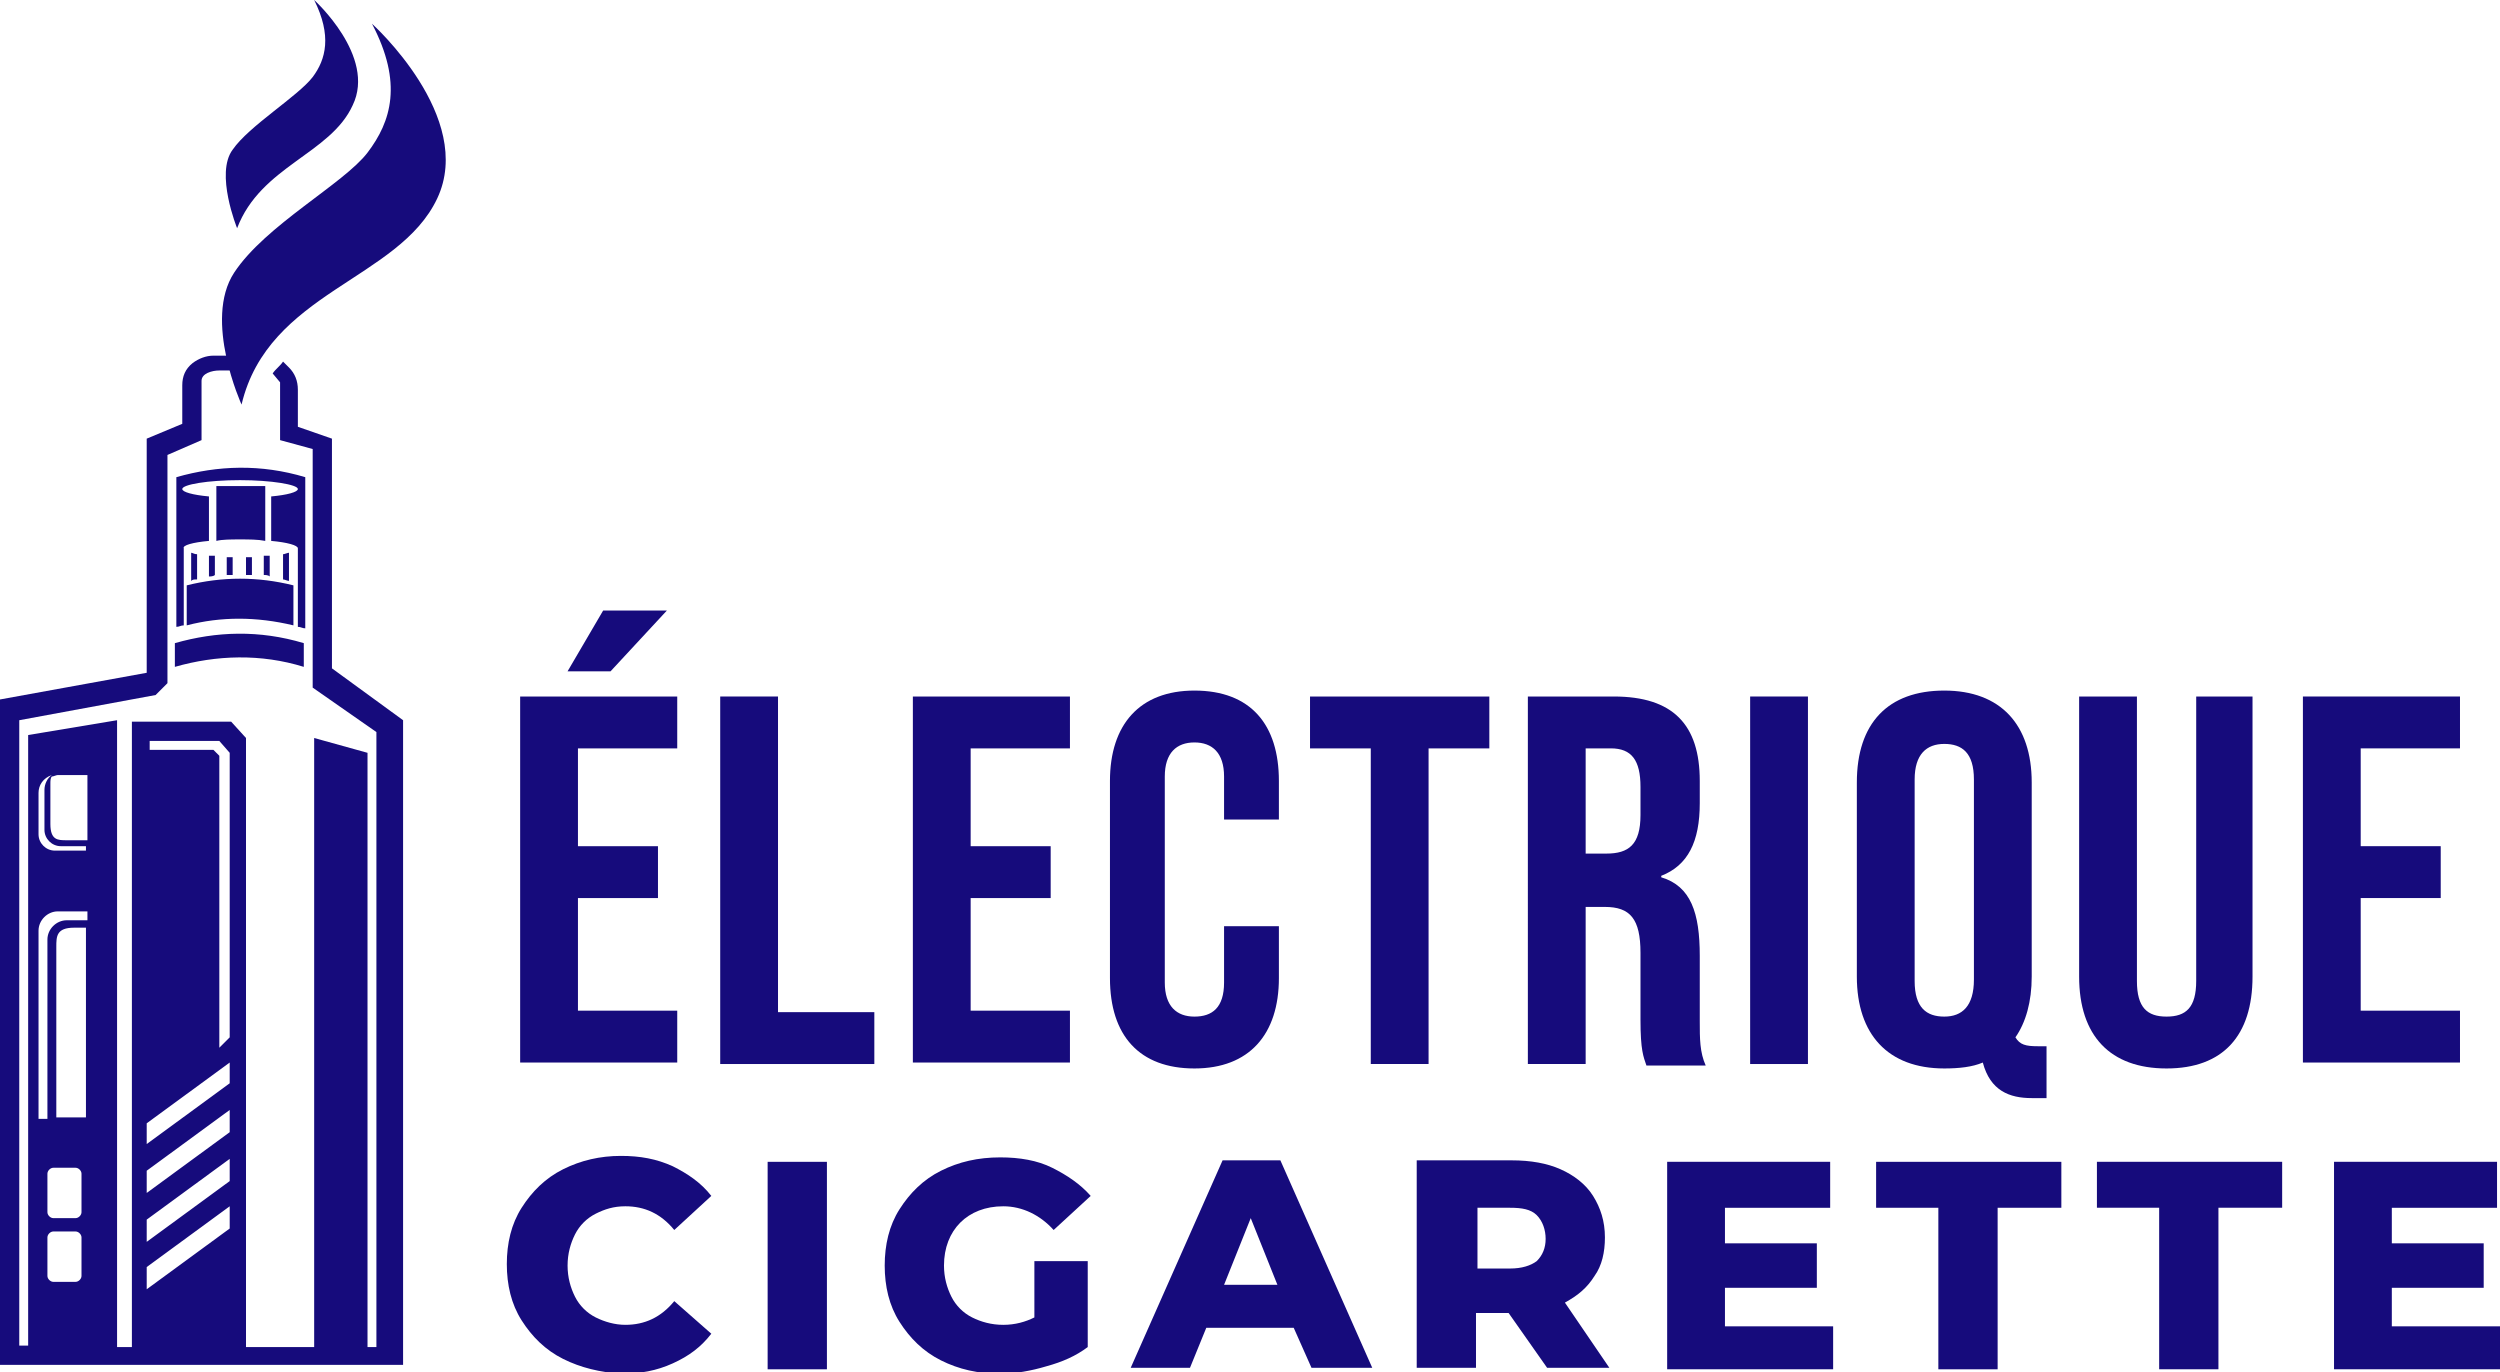 <?xml version="1.0" encoding="utf-8"?>
<!-- Generator: Adobe Illustrator 24.1.0, SVG Export Plug-In . SVG Version: 6.00 Build 0)  -->
<svg version="1.1" id="Layer_1" xmlns="http://www.w3.org/2000/svg" xmlns:xlink="http://www.w3.org/1999/xlink" x="0px" y="0px"
	 width="168.7px" height="92.6px" viewBox="0 0 168.7 92.6" style="enable-background:new 0 0 168.7 92.6;" xml:space="preserve">
<style type="text/css">
	.st0{fill:#160B7C;}
	.st1{fill-rule:evenodd;clip-rule:evenodd;fill:#160B7C;}
</style>
<g>
	<path class="st0" d="M35.1,47h10.6v3.5H39v6.6h5.4v3.5H39v7.6h6.7v3.5H35.1V47z M40.7,41.2H45l-3.8,4.1h-2.9L40.7,41.2z"/>
	<path class="st0" d="M48.6,47h3.9v21.3H59v3.5H48.6V47z"/>
	<path class="st0" d="M61.6,47h10.6v3.5h-6.7v6.6h5.4v3.5h-5.4v7.6h6.7v3.5H61.6V47z"/>
	<path class="st0" d="M74.9,66V52.7c0-3.8,2-6.1,5.7-6.1c3.8,0,5.7,2.3,5.7,6.1v2.6h-3.7v-2.9c0-1.6-0.8-2.3-2-2.3
		c-1.2,0-2,0.7-2,2.3v13.9c0,1.6,0.8,2.3,2,2.3c1.2,0,2-0.6,2-2.3v-3.8h3.7V66c0,3.8-2,6.1-5.7,6.1C76.9,72.1,74.9,69.9,74.9,66z"/>
	<path class="st0" d="M92.5,50.5h-4.1V47h12.1v3.5h-4.1v21.3h-3.9V50.5z"/>
	<path class="st0" d="M103.1,47h5.8c4,0,5.8,1.9,5.8,5.7v1.5c0,2.6-0.8,4.2-2.6,4.9v0.1c2,0.6,2.6,2.4,2.6,5.3v4.4
		c0,1.2,0,2.1,0.4,3h-4c-0.2-0.6-0.4-1-0.4-3.1v-4.5c0-2.3-0.7-3.1-2.4-3.1H107v10.6h-3.9V47z M108.4,57.6c1.5,0,2.3-0.6,2.3-2.6
		v-1.9c0-1.8-0.6-2.6-2-2.6H107v7.1H108.4z"/>
	<path class="st0" d="M118.1,47h3.9v24.8h-3.9V47z"/>
	<path class="st0" d="M133.8,71.7c-0.7,0.3-1.6,0.4-2.6,0.4c-3.8,0-5.9-2.3-5.9-6.2V52.8c0-4,2.1-6.2,5.9-6.2s5.9,2.3,5.9,6.2v13.1
		c0,1.7-0.4,3.1-1.1,4.1c0.3,0.5,0.7,0.6,1.5,0.6h0.6v3.5h-1C135.6,74.1,134.3,73.6,133.8,71.7z M133.2,66.1V52.6
		c0-1.8-0.8-2.4-2-2.4s-2,0.7-2,2.4v13.6c0,1.8,0.8,2.4,2,2.4S133.2,67.9,133.2,66.1z"/>
	<path class="st0" d="M140.3,65.9V47h3.9v19.2c0,1.8,0.7,2.4,2,2.4s2-0.6,2-2.4V47h3.8v18.9c0,4-2,6.2-5.8,6.2
		S140.3,69.9,140.3,65.9z"/>
	<path class="st0" d="M155.4,47h10.6v3.5h-6.7v6.6h5.4v3.5h-5.4v7.6h6.7v3.5h-10.6V47z"/>
	<path class="st0" d="M38,91.7c-1.2-0.6-2.1-1.5-2.8-2.6c-0.7-1.1-1-2.4-1-3.8s0.3-2.7,1-3.8c0.7-1.1,1.6-2,2.8-2.6
		c1.2-0.6,2.5-0.9,3.9-0.9c1.3,0,2.4,0.2,3.5,0.7c1,0.5,1.9,1.1,2.6,2L45.5,83c-0.9-1.1-2-1.6-3.3-1.6c-0.8,0-1.4,0.2-2,0.5
		c-0.6,0.3-1.1,0.8-1.4,1.4s-0.5,1.3-0.5,2.1c0,0.8,0.2,1.5,0.5,2.1c0.3,0.6,0.8,1.1,1.4,1.4c0.6,0.3,1.3,0.5,2,0.5
		c1.3,0,2.4-0.5,3.3-1.6L48,90c-0.7,0.9-1.5,1.5-2.6,2s-2.2,0.7-3.5,0.7C40.5,92.6,39.2,92.3,38,91.7z"/>
	<path class="st0" d="M51.8,78.4h4v14h-4V78.4z"/>
	<path class="st0" d="M69.9,85.1h3.5v5.8c-0.8,0.6-1.7,1-2.8,1.3c-1,0.3-2.1,0.5-3.1,0.5c-1.5,0-2.8-0.3-4-0.9
		c-1.2-0.6-2.1-1.5-2.8-2.6c-0.7-1.1-1-2.4-1-3.8s0.3-2.7,1-3.8c0.7-1.1,1.6-2,2.8-2.6c1.2-0.6,2.5-0.9,4-0.9c1.3,0,2.5,0.2,3.5,0.7
		s1.9,1.1,2.6,1.9l-2.5,2.3c-0.9-1-2.1-1.6-3.4-1.6c-1.2,0-2.2,0.4-2.9,1.1c-0.7,0.7-1.1,1.7-1.1,2.9c0,0.8,0.2,1.5,0.5,2.1
		c0.3,0.6,0.8,1.1,1.4,1.4c0.6,0.3,1.3,0.5,2.1,0.5c0.8,0,1.5-0.2,2.1-0.5V85.1z"/>
	<path class="st0" d="M87.3,89.6h-5.9l-1.1,2.7h-4l6.2-14h3.9l6.2,14h-4.1L87.3,89.6z M86.2,86.7l-1.8-4.5l-1.8,4.5H86.2z"/>
	<path class="st0" d="M101.8,88.6h-2.2v3.7h-4v-14h6.4c1.3,0,2.4,0.2,3.3,0.6c0.9,0.4,1.7,1,2.2,1.8c0.5,0.8,0.8,1.7,0.8,2.8
		c0,1-0.2,1.9-0.7,2.6c-0.5,0.8-1.1,1.3-2,1.8l3,4.4h-4.2L101.8,88.6z M103.7,82c-0.4-0.4-1-0.5-1.8-0.5h-2.2v4.1h2.2
		c0.8,0,1.4-0.2,1.8-0.5c0.4-0.4,0.6-0.9,0.6-1.5S104.1,82.4,103.7,82z"/>
	<path class="st0" d="M123.7,89.3v3.1h-11.2v-14h11v3.1h-7.1v2.4h6.2v3h-6.2v2.6H123.7z"/>
	<path class="st0" d="M130.9,81.5h-4.3v-3.1h12.5v3.1h-4.3v10.9h-4V81.5z"/>
	<path class="st0" d="M145.8,81.5h-4.3v-3.1H154v3.1h-4.3v10.9h-4V81.5z"/>
	<path class="st0" d="M168.7,89.3v3.1h-11.2v-14h11v3.1h-7.1v2.4h6.2v3h-6.2v2.6H168.7z"/>
</g>
<g>
	<path class="st1" d="M3.6,83.1h1.5c0.2,0,0.4,0.2,0.4,0.4v2.6c0,0.2-0.2,0.4-0.4,0.4H3.6c-0.2,0-0.4-0.2-0.4-0.4v-2.6
		C3.2,83.3,3.4,83.1,3.6,83.1 M9.9,85.5l5.6-4.1v1.5l-5.6,4.1V85.5z M9.9,82.3l5.6-4.1v1.5l-5.6,4.1V82.3z M9.9,79l5.6-4.1v1.5
		l-5.6,4.1V79z M9.9,75.8l5.6-4.1v1.4l-5.6,4.1V75.8z M10.2,50h4.6l0.7,0.8V70l-0.7,0.7V51l-0.4-0.4h-4.3V50z M3.5,52.3
		c-0.3,0.2-0.5,0.6-0.5,1V56c0,0.6,0.5,1.1,1.1,1.1h1.7v0.3H3.7c-0.6,0-1.1-0.5-1.1-1.1v-2.8C2.6,53,2.9,52.5,3.5,52.3z M4.5,56.7
		c-0.6,0-1.1,0-1.1-1.1v-2.7c0-0.2,0-0.4,0.1-0.5c0.1,0,0.3-0.1,0.4-0.1h2v4.4H4.5z M5.8,62.1H4.5c-0.7,0-1.3,0.6-1.3,1.3v12.1H2.6
		V62.8c0-0.7,0.6-1.3,1.3-1.3h2V62.1z M5,62.6h0.8v0.1v12.7H3.8V63.9C3.8,63.2,3.8,62.6,5,62.6z M19.8,39.5c-2.4-0.6-4.8-0.6-7.2,0
		v2.7c2.3-0.6,4.7-0.6,7.2,0V39.5z M16.2,36.4c0.6,0,1.2,0,1.7,0.1v-2.9v-0.8h-3.3v0.8v2.9C15,36.4,15.6,36.4,16.2,36.4z M14.1,36.5
		v-3c-1.1-0.1-1.8-0.3-1.8-0.5c0-0.3,1.7-0.6,3.9-0.6c2.1,0,3.9,0.3,3.9,0.6c0,0.2-0.7,0.4-1.8,0.5v3c1.1,0.1,1.8,0.3,1.8,0.5v5.3
		c0.2,0,0.3,0.1,0.5,0.1V32.2c-3-0.9-5.9-0.8-8.7,0v10.1c0.2,0,0.3-0.1,0.5-0.1V37C12.3,36.8,13,36.6,14.1,36.5z M13.3,39.1v-1.7
		c-0.2,0-0.3-0.1-0.4-0.1v1.9C13,39.1,13.1,39.1,13.3,39.1z M14.1,37.5v1.4c0.1,0,0.3,0,0.4-0.1v-1.3C14.4,37.5,14.2,37.5,14.1,37.5
		z M15.3,37.6v1.2c0.1,0,0.3,0,0.4,0v-1.2C15.6,37.6,15.5,37.6,15.3,37.6z M16.6,37.6v1.2c0.1,0,0.3,0,0.4,0v-1.2
		C16.9,37.6,16.7,37.6,16.6,37.6z M17.8,37.5v1.3c0.1,0,0.3,0,0.4,0.1v-1.4C18.1,37.5,18,37.5,17.8,37.5z M19.1,37.4v1.7
		c0.1,0,0.3,0.1,0.4,0.1v-1.9C19.4,37.3,19.2,37.4,19.1,37.4z M11.8,45c2.8-0.8,5.8-0.9,8.7,0v-1.6c-3-0.9-5.9-0.8-8.7,0V45z
		 M25.5,90.9h-0.7V50.8l-3.6-1v41.1h-4.6V49.8l-1-1.1H8.9v42.2h-1V48.6l-6,1v41.2H1.3V48.6l9.2-1.7l0.8-0.8V30.7l2.3-1v-4
		c0-0.5,0.7-0.7,1.2-0.7h1.2c-0.1-0.3-0.1-0.7-0.2-1h-1.4c-0.5,0-1,0.2-1.4,0.5l0,0c-0.5,0.4-0.7,0.9-0.7,1.5v2.6l-2.4,1v15.8
		L0,47.2v2.4v41.2v1.3h27.2v-1.3v-1.8V48.6l-4.8-3.5V29.6l-2.3-0.8v-2.5c0-0.6-0.2-1.1-0.6-1.5l-0.3-0.3l-0.1-0.1
		c-0.2,0.3-0.5,0.5-0.7,0.8l0,0l0.5,0.6v3.9l2.2,0.6v16.1l4.3,3V90.9z M5.1,78.8c0.2,0,0.4,0.2,0.4,0.4v2.6c0,0.2-0.2,0.4-0.4,0.4
		H3.6c-0.2,0-0.4-0.2-0.4-0.4v-2.6c0-0.2,0.2-0.4,0.4-0.4H5.1z"/>
	<path class="st1" d="M16.3,27.3c0,0-2.6-5.7-0.5-8.9c2.1-3.2,7.4-6,9-8.1c1.6-2.1,2.4-4.7,0.3-8.7c0,0,7,6.3,4.4,11.8
		C26.9,18.9,18.1,19.7,16.3,27.3"/>
	<path class="st1" d="M16,15.4c0,0-1.5-3.7-0.3-5.3c1.1-1.6,4.4-3.6,5.4-4.9C22,4,22.4,2.4,21.2,0c0,0,4.2,3.8,2.6,7.1
		C22.3,10.4,17.6,11.2,16,15.4"/>
</g>
</svg>
